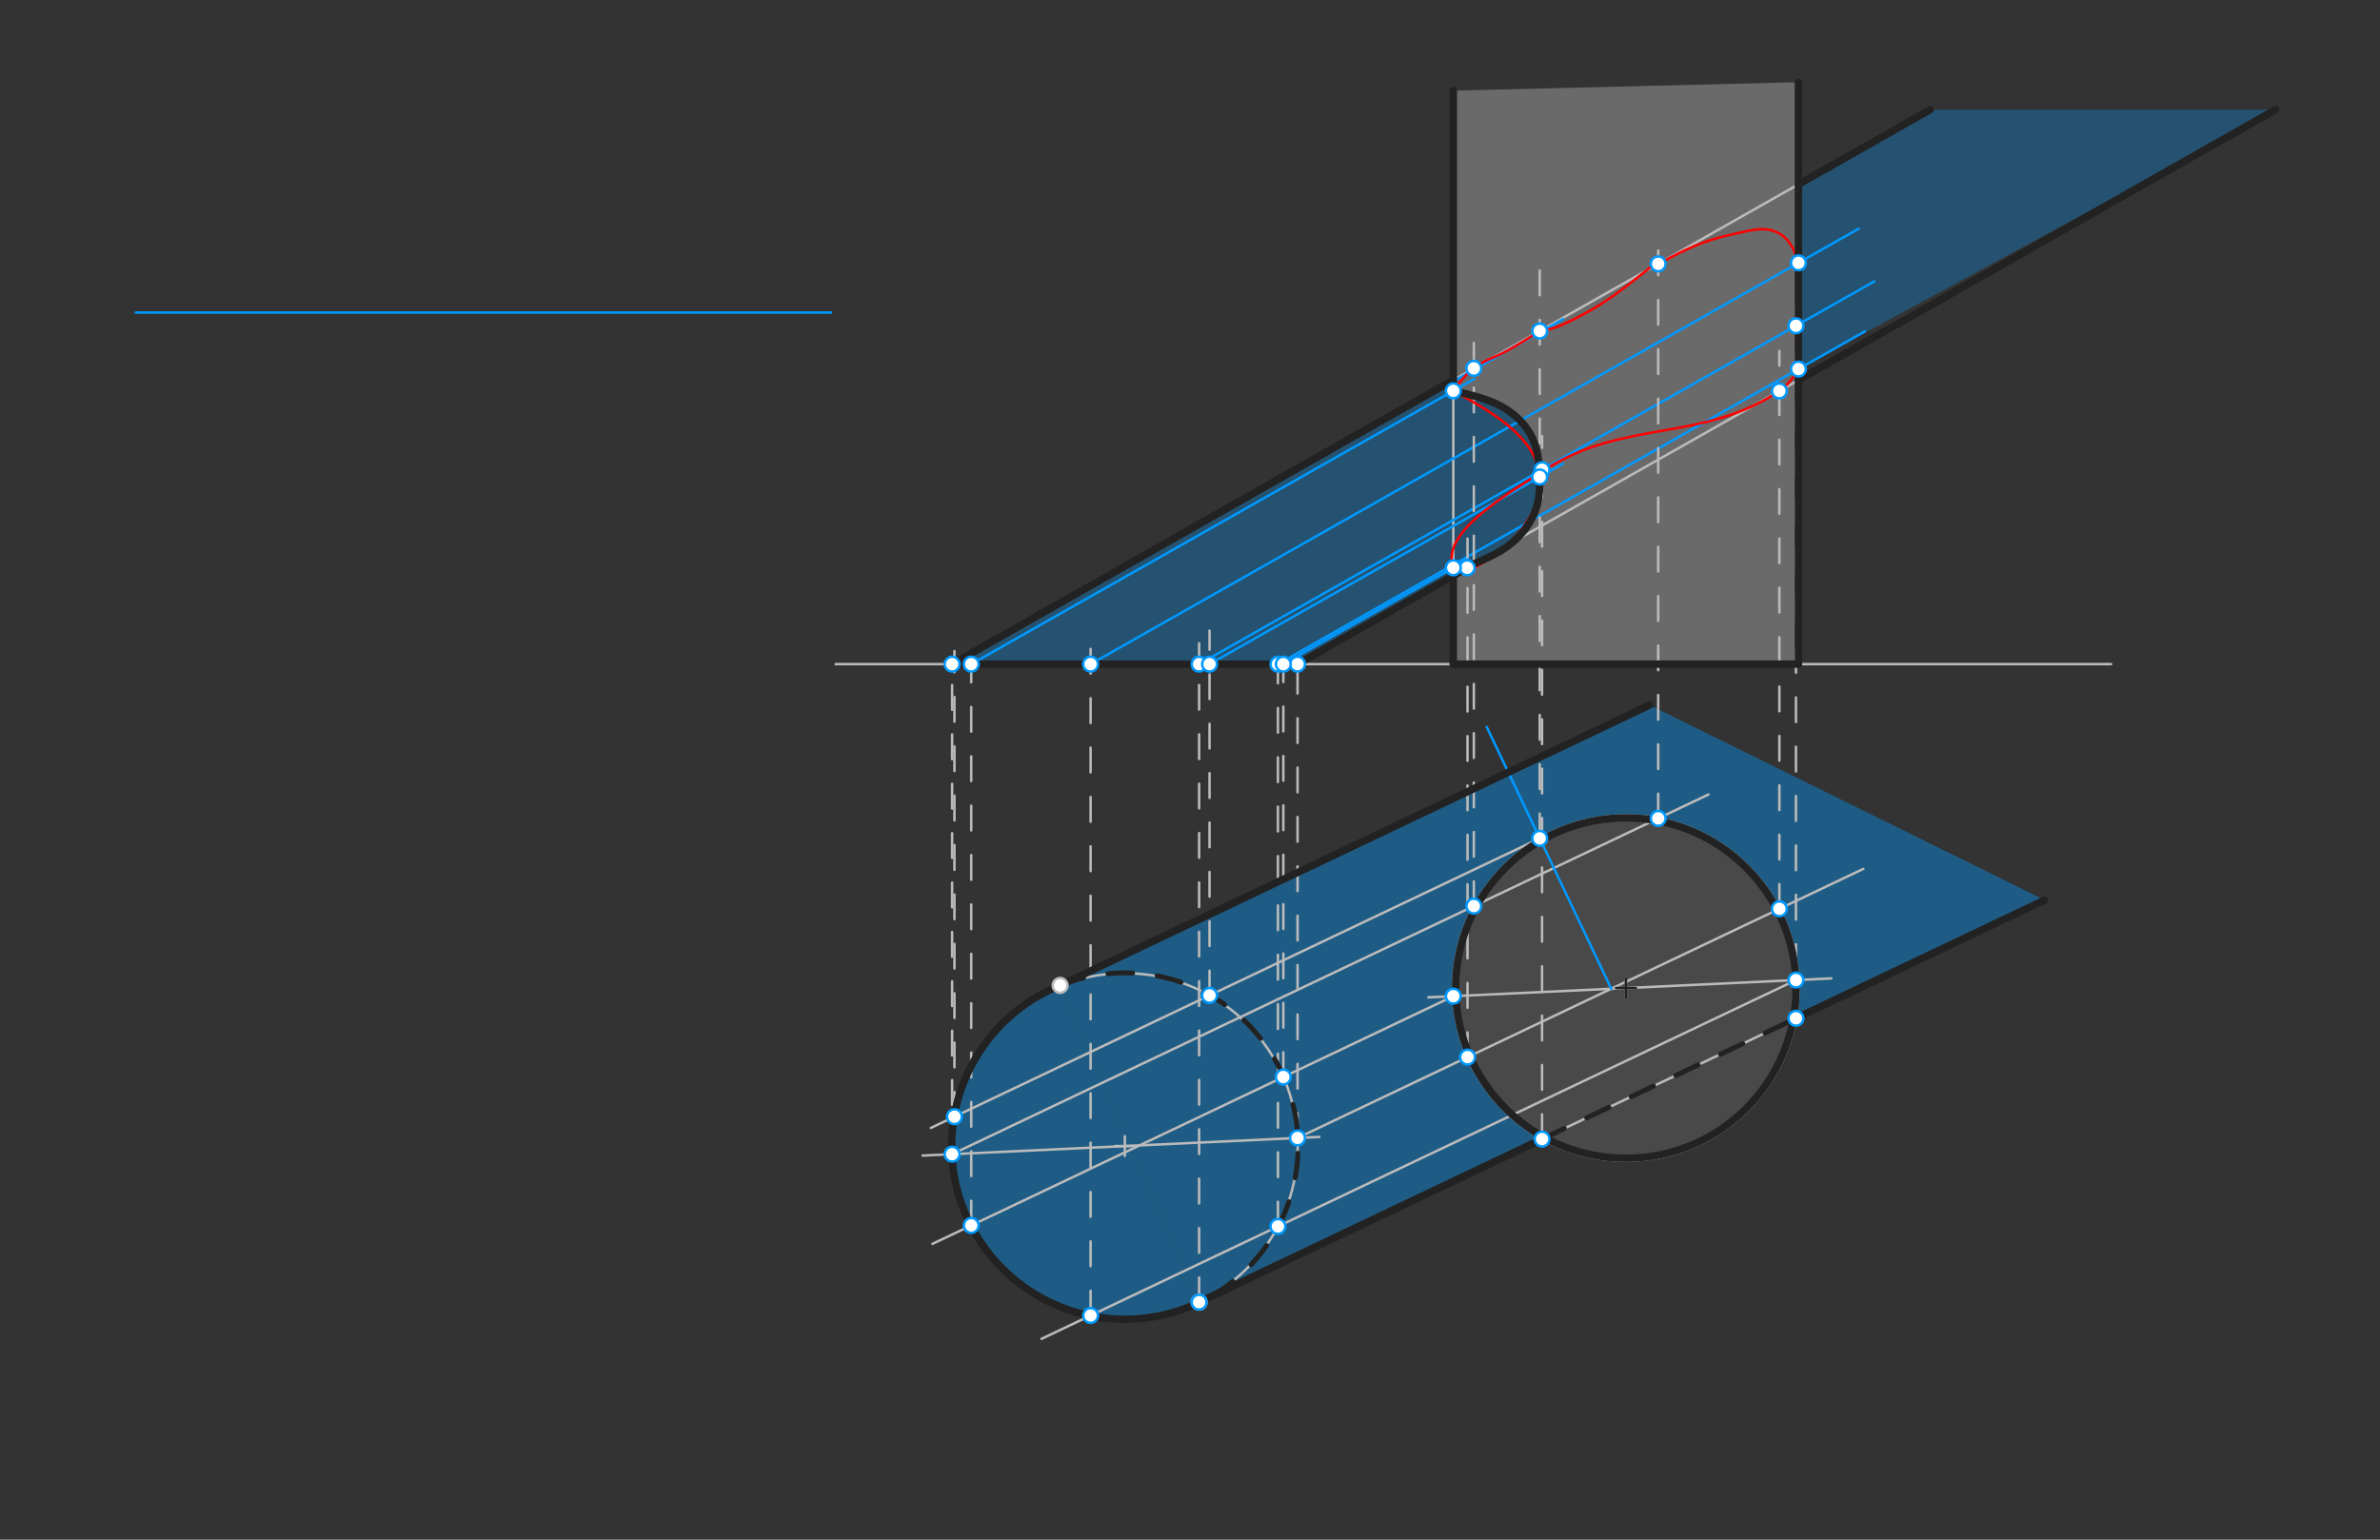<svg xmlns="http://www.w3.org/2000/svg" class="svg--816" height="100%" preserveAspectRatio="xMidYMid meet" viewBox="0 0 963.78 623.622" width="100%"><rect x="0" y="0" width="963.78" height="623.622" fill="#333333" stroke="none"/><defs><marker id="marker-arrow" markerHeight="16" markerUnits="userSpaceOnUse" markerWidth="24" orient="auto-start-reverse" refX="24" refY="4" viewBox="0 0 24 8"><path d="M 0 0 L 24 4 L 0 8 z" stroke="inherit"></path></marker></defs><g class="aux-layer--949"><g class="element--733"><g fill="#bbbbbb" opacity="0.4"><path d="M 588.521 229.967 L 588.521 269 L 727.274 269 L 728.279 33.3 L 588.521 36.7 L 588.521 158.301 C 599.44 160.812, 609.268 163.072, 616.65 171.5 C 622.053 177.669, 623.291 184.696, 623.514 193.182 C 623.719 200.995, 622.684 207.219, 618.25 213.45 C 612.143 222.033, 603.981 225.416, 594.25 229.45 L 588.521 229.967 Z" stroke="none"></path></g></g><g class="element--733"><g fill="#bbbbbb" opacity="0.4"><circle cx="658.4" cy="400.2" opacity="0.4" r="68.95" stroke="none"></circle><path d="M 671.49 331.48  L 671.49 331.48 Z" stroke="none"></path></g></g><g class="element--733"><g fill="#0099ff" opacity="0.3"><path d="M 385.561 269 L 525.55 269.45 L 588.55 233.1 C 603.981 225.416, 612.143 222.033, 618.25 213.45 C 622.684 207.219, 623.719 200.995, 623.514 193.182 C 623.291 184.696, 622.053 177.669, 616.65 171.5 C 609.268 163.072, 599.44 160.812, 588.521 158.301 L 588.45 153.85 L 385.561 269 Z" stroke="none"></path></g></g><g class="element--733"><g fill="#0099ff" opacity="0.3"><path d="M 728.279 74.664 L 728.279 149.473 L 921.527 44.4 L 781.65 44.4 L 728.279 74.664 Z" stroke="none"></path></g></g><g class="element--733"><g fill="#0099ff" opacity="0.4"><path d="M 429.3 399.129 L 429.3 399.129 L 429.3 399.129 Z" stroke="none"></path></g></g><g class="element--733"><g fill="#0099ff" opacity="0.4"><path d="M 429.3 399.129 L 429.3 399.129 A 70.147 70.147 0 1 0 485.632 527.546 L 429.3 399.129 Z" stroke="none"></path></g></g><g class="element--733"><g fill="#0099ff" opacity="0.4"><path d="M 485.575 527.427 L 624.453 461.367 L 624.941 460.487 A 68.95 68.95 0 0 1 624.016 340.436 L 624.016 340.436 A 68.95 68.95 0 0 1 726.283 412.282 L 828 364.545 L 668 285.586 L 429.3 399.129 L 485.575 527.427 Z" stroke="none"></path></g></g><g class="element--733"><g class="center--a87"><line x1="654.4" y1="400.2" x2="662.4" y2="400.2" stroke="#bbbbbb" stroke-width="1" stroke-linecap="round"></line><line x1="658.4" y1="396.2" x2="658.4" y2="404.2" stroke="#bbbbbb" stroke-width="1" stroke-linecap="round"></line><circle class="hit--87b" cx="658.4" cy="400.2" r="4" stroke="none" fill="transparent"></circle></g><circle cx="658.4" cy="400.2" fill="none" r="69.956" stroke="#bbbbbb" stroke-dasharray="none" stroke-width="1"></circle></g><g class="element--733"><g class="center--a87"><line x1="451.5" y1="464.2" x2="459.5" y2="464.2" stroke="#bbbbbb" stroke-width="1" stroke-linecap="round"></line><line x1="455.5" y1="460.2" x2="455.5" y2="468.2" stroke="#bbbbbb" stroke-width="1" stroke-linecap="round"></line><circle class="hit--87b" cx="455.5" cy="464.2" r="4" stroke="none" fill="transparent"></circle></g><circle cx="455.5" cy="464.2" fill="none" r="70.016" stroke="#bbbbbb" stroke-dasharray="none" stroke-width="1"></circle></g><g class="element--733"><line stroke="#bbbbbb" stroke-dasharray="none" stroke-linecap="round" stroke-width="1" x1="485.575" x2="828" y1="527.427" y2="364.545"></line></g><g class="element--733"><line stroke="#bbbbbb" stroke-dasharray="none" stroke-linecap="round" stroke-width="1" x1="373.6" x2="534.25" y1="468.05" y2="460.498"></line></g><g class="element--733"><line stroke="#bbbbbb" stroke-dasharray="none" stroke-linecap="round" stroke-width="1" x1="578.4" x2="741.6" y1="403.961" y2="396.289"></line></g><g class="element--733"><line stroke="#bbbbbb" stroke-dasharray="none" stroke-linecap="round" stroke-width="1" x1="338.4" x2="854.9" y1="269" y2="269"></line></g><g class="element--733"><line stroke="#bbbbbb" stroke-dasharray="none" stroke-linecap="round" stroke-width="1" x1="429.3" x2="668" y1="399.129" y2="285.586"></line></g><g class="element--733"><line stroke="#bbbbbb" stroke-dasharray="none" stroke-linecap="round" stroke-width="1" x1="588.521" x2="588.521" y1="269" y2="36.7"></line></g><g class="element--733"><line stroke="#bbbbbb" stroke-dasharray="none" stroke-linecap="round" stroke-width="1" x1="385.561" x2="781.65" y1="269" y2="44.4"></line></g><g class="element--733"><line stroke="#bbbbbb" stroke-dasharray="none" stroke-linecap="round" stroke-width="1" x1="525.439" x2="909.65" y1="269" y2="51.135"></line></g><g class="element--733"><line stroke="#bbbbbb" stroke-dasharray="none" stroke-linecap="round" stroke-width="1" x1="728.279" x2="728.279" y1="269" y2="33.3"></line></g><g class="element--733"><line stroke="#0099ff" stroke-dasharray="none" stroke-linecap="round" stroke-width="1" x1="54.95" x2="336.55" y1="126.6" y2="126.6"></line></g><g class="element--733"><line stroke="#bbbbbb" stroke-dasharray="10" stroke-linecap="round" stroke-width="1" x1="485.575" x2="485.575" y1="527.427" y2="260.5"></line></g><g class="element--733"><line stroke="#0099ff" stroke-dasharray="none" stroke-linecap="round" stroke-width="1" x1="485.575" x2="759.05" y1="269" y2="113.928"></line></g><g class="element--733"><line stroke="#bbbbbb" stroke-dasharray="10" stroke-linecap="round" stroke-width="1" x1="624.453" x2="624.453" y1="461.367" y2="176.65"></line></g><g class="element--733"><line stroke="#bbbbbb" stroke-dasharray="10" stroke-linecap="round" stroke-width="1" x1="727.274" x2="727.274" y1="412.458" y2="123.55"></line></g><g class="element--733"><line stroke="#bbbbbb" stroke-dasharray="none" stroke-linecap="round" stroke-width="1" x1="727.274" x2="421.75" y1="396.962" y2="542.291"></line></g><g class="element--733"><line stroke="#bbbbbb" stroke-dasharray="10" stroke-linecap="round" stroke-width="1" x1="517.489" x2="517.489" y1="496.751" y2="259.2"></line></g><g class="element--733"><line stroke="#0099ff" stroke-dasharray="none" stroke-linecap="round" stroke-width="1" x1="517.489" x2="755.2" y1="269" y2="134.207"></line></g><g class="element--733"><line stroke="#bbbbbb" stroke-dasharray="10" stroke-linecap="round" stroke-width="1" x1="441.64" x2="441.64" y1="532.83" y2="257.3"></line></g><g class="element--733"><line stroke="#0099ff" stroke-dasharray="none" stroke-linecap="round" stroke-width="1" x1="441.64" x2="752.65" y1="269" y2="92.643"></line></g><g class="element--733"><line stroke="#bbbbbb" stroke-dasharray="none" stroke-linecap="round" stroke-width="1" x1="525.439" x2="754.55" y1="460.912" y2="351.93"></line></g><g class="element--733"><line stroke="#bbbbbb" stroke-dasharray="10" stroke-linecap="round" stroke-width="1" x1="525.439" x2="525.439" y1="460.912" y2="269"></line></g><g class="element--733"><line stroke="#bbbbbb" stroke-dasharray="10" stroke-linecap="round" stroke-width="1" x1="594.278" x2="594.278" y1="428.167" y2="217.6"></line></g><g class="element--733"><line stroke="#bbbbbb" stroke-dasharray="10" stroke-linecap="round" stroke-width="1" x1="720.557" x2="720.557" y1="368.1" y2="142.1"></line></g><g class="element--733"><line stroke="#bbbbbb" stroke-dasharray="none" stroke-linecap="round" stroke-width="1" x1="588.521" x2="377.6" y1="403.485" y2="503.814"></line></g><g class="element--733"><line stroke="#bbbbbb" stroke-dasharray="10" stroke-linecap="round" stroke-width="1" x1="519.685" x2="519.685" y1="436.228" y2="257.3"></line></g><g class="element--733"><line stroke="#0099ff" stroke-dasharray="none" stroke-linecap="round" stroke-width="1" x1="519.685" x2="594.55" y1="269" y2="226.548"></line></g><g class="element--733"><line stroke="#bbbbbb" stroke-dasharray="10" stroke-linecap="round" stroke-width="1" x1="393.3" x2="393.3" y1="496.346" y2="257.95"></line></g><g class="element--733"><line stroke="#0099ff" stroke-dasharray="none" stroke-linecap="round" stroke-width="1" x1="393.3" x2="597.1" y1="269" y2="153.436"></line></g><g class="element--733"><line stroke="#bbbbbb" stroke-dasharray="none" stroke-linecap="round" stroke-width="1" x1="385.561" x2="691.85" y1="467.488" y2="321.795"></line></g><g class="element--733"><line stroke="#bbbbbb" stroke-dasharray="10" stroke-linecap="round" stroke-width="1" x1="385.561" x2="385.561" y1="467.488" y2="269"></line></g><g class="element--733"><line stroke="#bbbbbb" stroke-dasharray="10" stroke-linecap="round" stroke-width="1" x1="596.827" x2="596.827" y1="366.995" y2="138.9"></line></g><g class="element--733"><line stroke="#bbbbbb" stroke-dasharray="10" stroke-linecap="round" stroke-width="1" x1="671.49" x2="671.49" y1="331.48" y2="96"></line></g><g class="element--733"><line stroke="#0099ff" stroke-dasharray="none" stroke-linecap="round" stroke-width="1" x1="652.489" x2="602.031" y1="400.478" y2="294.4"></line></g><g class="element--733"><line stroke="#bbbbbb" stroke-dasharray="none" stroke-linecap="round" stroke-width="1" x1="623.514" x2="376.95" y1="339.563" y2="456.847"></line></g><g class="element--733"><line stroke="#bbbbbb" stroke-dasharray="10" stroke-linecap="round" stroke-width="1" x1="623.514" x2="623.514" y1="339.563" y2="100.5"></line></g><g class="element--733"><line stroke="#bbbbbb" stroke-dasharray="10" stroke-linecap="round" stroke-width="1" x1="489.806" x2="489.806" y1="403.165" y2="255.4"></line></g><g class="element--733"><line stroke="#0099ff" stroke-dasharray="none" stroke-linecap="round" stroke-width="1" x1="489.806" x2="632.95" y1="269" y2="187.831"></line></g><g class="element--733"><line stroke="#bbbbbb" stroke-dasharray="10" stroke-linecap="round" stroke-width="1" x1="386.502" x2="386.502" y1="452.303" y2="263.7"></line></g><g class="element--733"><line stroke="#0099ff" stroke-dasharray="none" stroke-linecap="round" stroke-width="1" x1="386.502" x2="632.95" y1="269" y2="129.253"></line></g><g class="element--733"><path d="M 588.521 158.301 C 602.891 166.176, 622.346 176.837, 623.514 193.182 C 624.62 208.665, 610.434 223.934, 595.4 230.6 C 593.181 231.584, 589.241 231.862, 588.521 229.967 C 583.24 216.06, 608.588 201.21, 625.9 190.1 C 657.527 169.803, 689.469 179.15, 720.557 158.359 C 724.223 155.908, 725.927 153.204, 728.279 149.473" fill="none" stroke="#ff0000" stroke-linecap="round" stroke-width="1"></path></g><g class="element--733"><path d="M 728.279 149.473 C 727.663 142.559, 727.336 138.887, 727.274 131.946 C 727.184 121.863, 730.876 115.524, 728.279 106.463 C 726.781 101.236, 724.617 96.646, 720 94.3 C 714.239 91.372, 708.544 93.465, 701.65 94.9 C 689.467 97.436, 682.51 101.085, 671.49 106.866" fill="none" stroke="#ff0000" stroke-linecap="round" stroke-width="1"></path></g><g class="element--733"><path d="M 670.05 106.85 C 656.584 117.733, 648.27 124.453, 632.5 131.6 C 629.232 133.081, 627.049 133.459, 623.514 134.07" fill="none" stroke="#ff0000" stroke-linecap="round" stroke-width="1"></path></g><g class="element--733"><path d="M 588.521 158.301 C 591.323 154.496, 593.091 152.096, 596.827 149.203 C 601.673 145.451, 605.434 144.865, 610.95 141.728 C 616.029 138.84, 618.586 137.21, 623.514 134.07" fill="none" stroke="#ff0000" stroke-linecap="round" stroke-width="1"></path></g></g><g class="main-layer--75a"><g class="element--733"><line stroke="#222222" stroke-dasharray="none" stroke-linecap="round" stroke-width="3" x1="668" x2="429.3" y1="285.586" y2="399.129"></line></g><g class="element--733"><path d="M 429.3 399.129 A 70.147 70.147 0 1 0 485.632 527.546" fill="none" stroke="#222222" stroke-dasharray="none" stroke-linecap="round" stroke-width="3"></path></g><g class="element--733"><line stroke="#222222" stroke-dasharray="none" stroke-linecap="round" stroke-width="3" x1="485.575" x2="624.453" y1="527.427" y2="461.367"></line></g><g class="element--733"><line stroke="#222222" stroke-dasharray="10" stroke-linecap="round" stroke-width="2" x1="624.453" x2="727.274" y1="461.367" y2="412.458"></line></g><g class="element--733"><line stroke="#222222" stroke-dasharray="none" stroke-linecap="round" stroke-width="3" x1="727.274" x2="828" y1="412.458" y2="364.545"></line></g><g class="element--733"><g class="center--a87"><line x1="654.4" y1="400.2" x2="662.4" y2="400.2" stroke="#222222" stroke-width="1" stroke-linecap="round"></line><line x1="658.4" y1="396.2" x2="658.4" y2="404.2" stroke="#222222" stroke-width="1" stroke-linecap="round"></line><circle class="hit--87b" cx="658.4" cy="400.2" r="4" stroke="none" fill="transparent"></circle></g><circle cx="658.4" cy="400.2" fill="none" r="68.95" stroke="#222222" stroke-dasharray="none" stroke-width="3"></circle></g><g class="element--733"><path d="M 429.3 399.129 A 70.147 70.147 0 0 1 485.632 527.546" fill="none" stroke="#222222" stroke-dasharray="10" stroke-linecap="round" stroke-width="2"></path></g><g class="element--733"><line stroke="#222222" stroke-dasharray="none" stroke-linecap="round" stroke-width="3" x1="525.439" x2="594.128" y1="269" y2="229.965"></line></g><g class="element--733"><path d="M 588.521 158.301 L 588.521 158.301" fill="none" stroke="#222222" stroke-linecap="round" stroke-width="3"></path></g><g class="element--733"><path d="M 588.521 158.301 L 588.521 158.301" fill="none" stroke="#222222" stroke-linecap="round" stroke-width="3"></path></g><g class="element--733"><path d="M 588.521 158.301 C 599.44 160.812, 609.268 163.072, 616.65 171.5 C 622.053 177.669, 623.291 184.696, 623.514 193.182 C 623.719 200.995, 622.684 207.219, 618.25 213.45 C 612.143 222.033, 603.981 225.416, 594.25 229.45" fill="none" stroke="#222222" stroke-linecap="round" stroke-width="3"></path></g><g class="element--733"><line stroke="#222222" stroke-dasharray="none" stroke-linecap="round" stroke-width="3" x1="588.521" x2="588.521" y1="158.301" y2="36.7"></line></g><g class="element--733"><line stroke="#222222" stroke-dasharray="none" stroke-linecap="round" stroke-width="3" x1="588.521" x2="588.521" y1="269" y2="229.967"></line></g><g class="element--733"><line stroke="#222222" stroke-dasharray="none" stroke-linecap="round" stroke-width="3" x1="728.279" x2="728.279" y1="269" y2="33.3"></line></g><g class="element--733"><line stroke="#222222" stroke-dasharray="none" stroke-linecap="round" stroke-width="3" x1="728.279" x2="781.65" y1="74.664" y2="44.4"></line></g><g class="element--733"><line stroke="#222222" stroke-dasharray="none" stroke-linecap="round" stroke-width="3" x1="588.521" x2="728.279" y1="269" y2="269"></line></g><g class="element--733"><line stroke="#222222" stroke-dasharray="none" stroke-linecap="round" stroke-width="3" x1="385.561" x2="587.85" y1="269" y2="154.293"></line></g><g class="element--733"><line stroke="#222222" stroke-dasharray="none" stroke-linecap="round" stroke-width="3" x1="385.561" x2="525.439" y1="269" y2="269"></line></g><g class="element--733"><line stroke="#222222" stroke-dasharray="none" stroke-linecap="round" stroke-width="3" x1="728.279" x2="921.527" y1="153.98" y2="44.4"></line></g><g class="element--733"><circle cx="429.3" cy="399.129" r="3" stroke="#bbbbbb" stroke-width="1" fill="#ffffff"></circle>}</g><g class="element--733"><circle cx="485.575" cy="527.427" r="3" stroke="#bbbbbb" stroke-width="1" fill="#ffffff"></circle>}</g><g class="element--733"><circle cx="485.575" cy="527.427" r="3" stroke="#0099ff" stroke-width="1" fill="#ffffff"></circle>}</g><g class="element--733"><circle cx="624.453" cy="461.367" r="3" stroke="#0099ff" stroke-width="1" fill="#ffffff"></circle>}</g><g class="element--733"><circle cx="727.274" cy="412.458" r="3" stroke="#0099ff" stroke-width="1" fill="#ffffff"></circle>}</g><g class="element--733"><circle cx="485.575" cy="269" r="3" stroke="#0099ff" stroke-width="1" fill="#ffffff"></circle>}</g><g class="element--733"><circle cx="624.453" cy="190.25" r="3" stroke="#0099ff" stroke-width="1" fill="#ffffff"></circle>}</g><g class="element--733"><circle cx="727.274" cy="131.946" r="3" stroke="#0099ff" stroke-width="1" fill="#ffffff"></circle>}</g><g class="element--733"><circle cx="727.274" cy="396.962" r="3" stroke="#0099ff" stroke-width="1" fill="#ffffff"></circle>}</g><g class="element--733"><circle cx="517.489" cy="496.751" r="3" stroke="#0099ff" stroke-width="1" fill="#ffffff"></circle>}</g><g class="element--733"><circle cx="441.64" cy="532.83" r="3" stroke="#0099ff" stroke-width="1" fill="#ffffff"></circle>}</g><g class="element--733"><circle cx="517.489" cy="269" r="3" stroke="#0099ff" stroke-width="1" fill="#ffffff"></circle>}</g><g class="element--733"><circle cx="728.279" cy="149.473" r="3" stroke="#0099ff" stroke-width="1" fill="#ffffff"></circle>}</g><g class="element--733"><circle cx="441.64" cy="269" r="3" stroke="#0099ff" stroke-width="1" fill="#ffffff"></circle>}</g><g class="element--733"><circle cx="728.279" cy="106.463" r="3" stroke="#0099ff" stroke-width="1" fill="#ffffff"></circle>}</g><g class="element--733"><circle cx="525.439" cy="460.912" r="3" stroke="#0099ff" stroke-width="1" fill="#ffffff"></circle>}</g><g class="element--733"><circle cx="594.278" cy="428.167" r="3" stroke="#0099ff" stroke-width="1" fill="#ffffff"></circle>}</g><g class="element--733"><circle cx="720.557" cy="368.1" r="3" stroke="#0099ff" stroke-width="1" fill="#ffffff"></circle>}</g><g class="element--733"><circle cx="525.439" cy="269" r="3" stroke="#0099ff" stroke-width="1" fill="#ffffff"></circle>}</g><g class="element--733"><circle cx="594.128" cy="229.965" r="3" stroke="#0099ff" stroke-width="1" fill="#ffffff"></circle>}</g><g class="element--733"><circle cx="720.557" cy="158.359" r="3" stroke="#0099ff" stroke-width="1" fill="#ffffff"></circle>}</g><g class="element--733"><circle cx="588.521" cy="403.485" r="3" stroke="#0099ff" stroke-width="1" fill="#ffffff"></circle>}</g><g class="element--733"><circle cx="519.685" cy="436.228" r="3" stroke="#0099ff" stroke-width="1" fill="#ffffff"></circle>}</g><g class="element--733"><circle cx="393.3" cy="496.346" r="3" stroke="#0099ff" stroke-width="1" fill="#ffffff"></circle>}</g><g class="element--733"><circle cx="519.685" cy="269" r="3" stroke="#0099ff" stroke-width="1" fill="#ffffff"></circle>}</g><g class="element--733"><circle cx="588.521" cy="229.967" r="3" stroke="#0099ff" stroke-width="1" fill="#ffffff"></circle>}</g><g class="element--733"><circle cx="393.3" cy="269" r="3" stroke="#0099ff" stroke-width="1" fill="#ffffff"></circle>}</g><g class="element--733"><circle cx="588.521" cy="158.301" r="3" stroke="#0099ff" stroke-width="1" fill="#ffffff"></circle>}</g><g class="element--733"><circle cx="385.561" cy="467.488" r="3" stroke="#0099ff" stroke-width="1" fill="#ffffff"></circle>}</g><g class="element--733"><circle cx="596.827" cy="366.995" r="3" stroke="#0099ff" stroke-width="1" fill="#ffffff"></circle>}</g><g class="element--733"><circle cx="671.49" cy="331.48" r="3" stroke="#0099ff" stroke-width="1" fill="#ffffff"></circle>}</g><g class="element--733"><circle cx="385.561" cy="269" r="3" stroke="#0099ff" stroke-width="1" fill="#ffffff"></circle>}</g><g class="element--733"><circle cx="596.827" cy="149.203" r="3" stroke="#0099ff" stroke-width="1" fill="#ffffff"></circle>}</g><g class="element--733"><circle cx="671.49" cy="106.866" r="3" stroke="#0099ff" stroke-width="1" fill="#ffffff"></circle>}</g><g class="element--733"><circle cx="623.514" cy="339.563" r="3" stroke="#0099ff" stroke-width="1" fill="#ffffff"></circle>}</g><g class="element--733"><circle cx="489.806" cy="403.165" r="3" stroke="#0099ff" stroke-width="1" fill="#ffffff"></circle>}</g><g class="element--733"><circle cx="386.502" cy="452.303" r="3" stroke="#0099ff" stroke-width="1" fill="#ffffff"></circle>}</g><g class="element--733"><circle cx="489.806" cy="269" r="3" stroke="#0099ff" stroke-width="1" fill="#ffffff"></circle>}</g><g class="element--733"><circle cx="623.514" cy="193.182" r="3" stroke="#0099ff" stroke-width="1" fill="#ffffff"></circle>}</g><g class="element--733"><circle cx="623.514" cy="134.07" r="3" stroke="#0099ff" stroke-width="1" fill="#ffffff"></circle>}</g></g><g class="snaps-layer--ac6"></g><g class="temp-layer--52d"></g></svg>